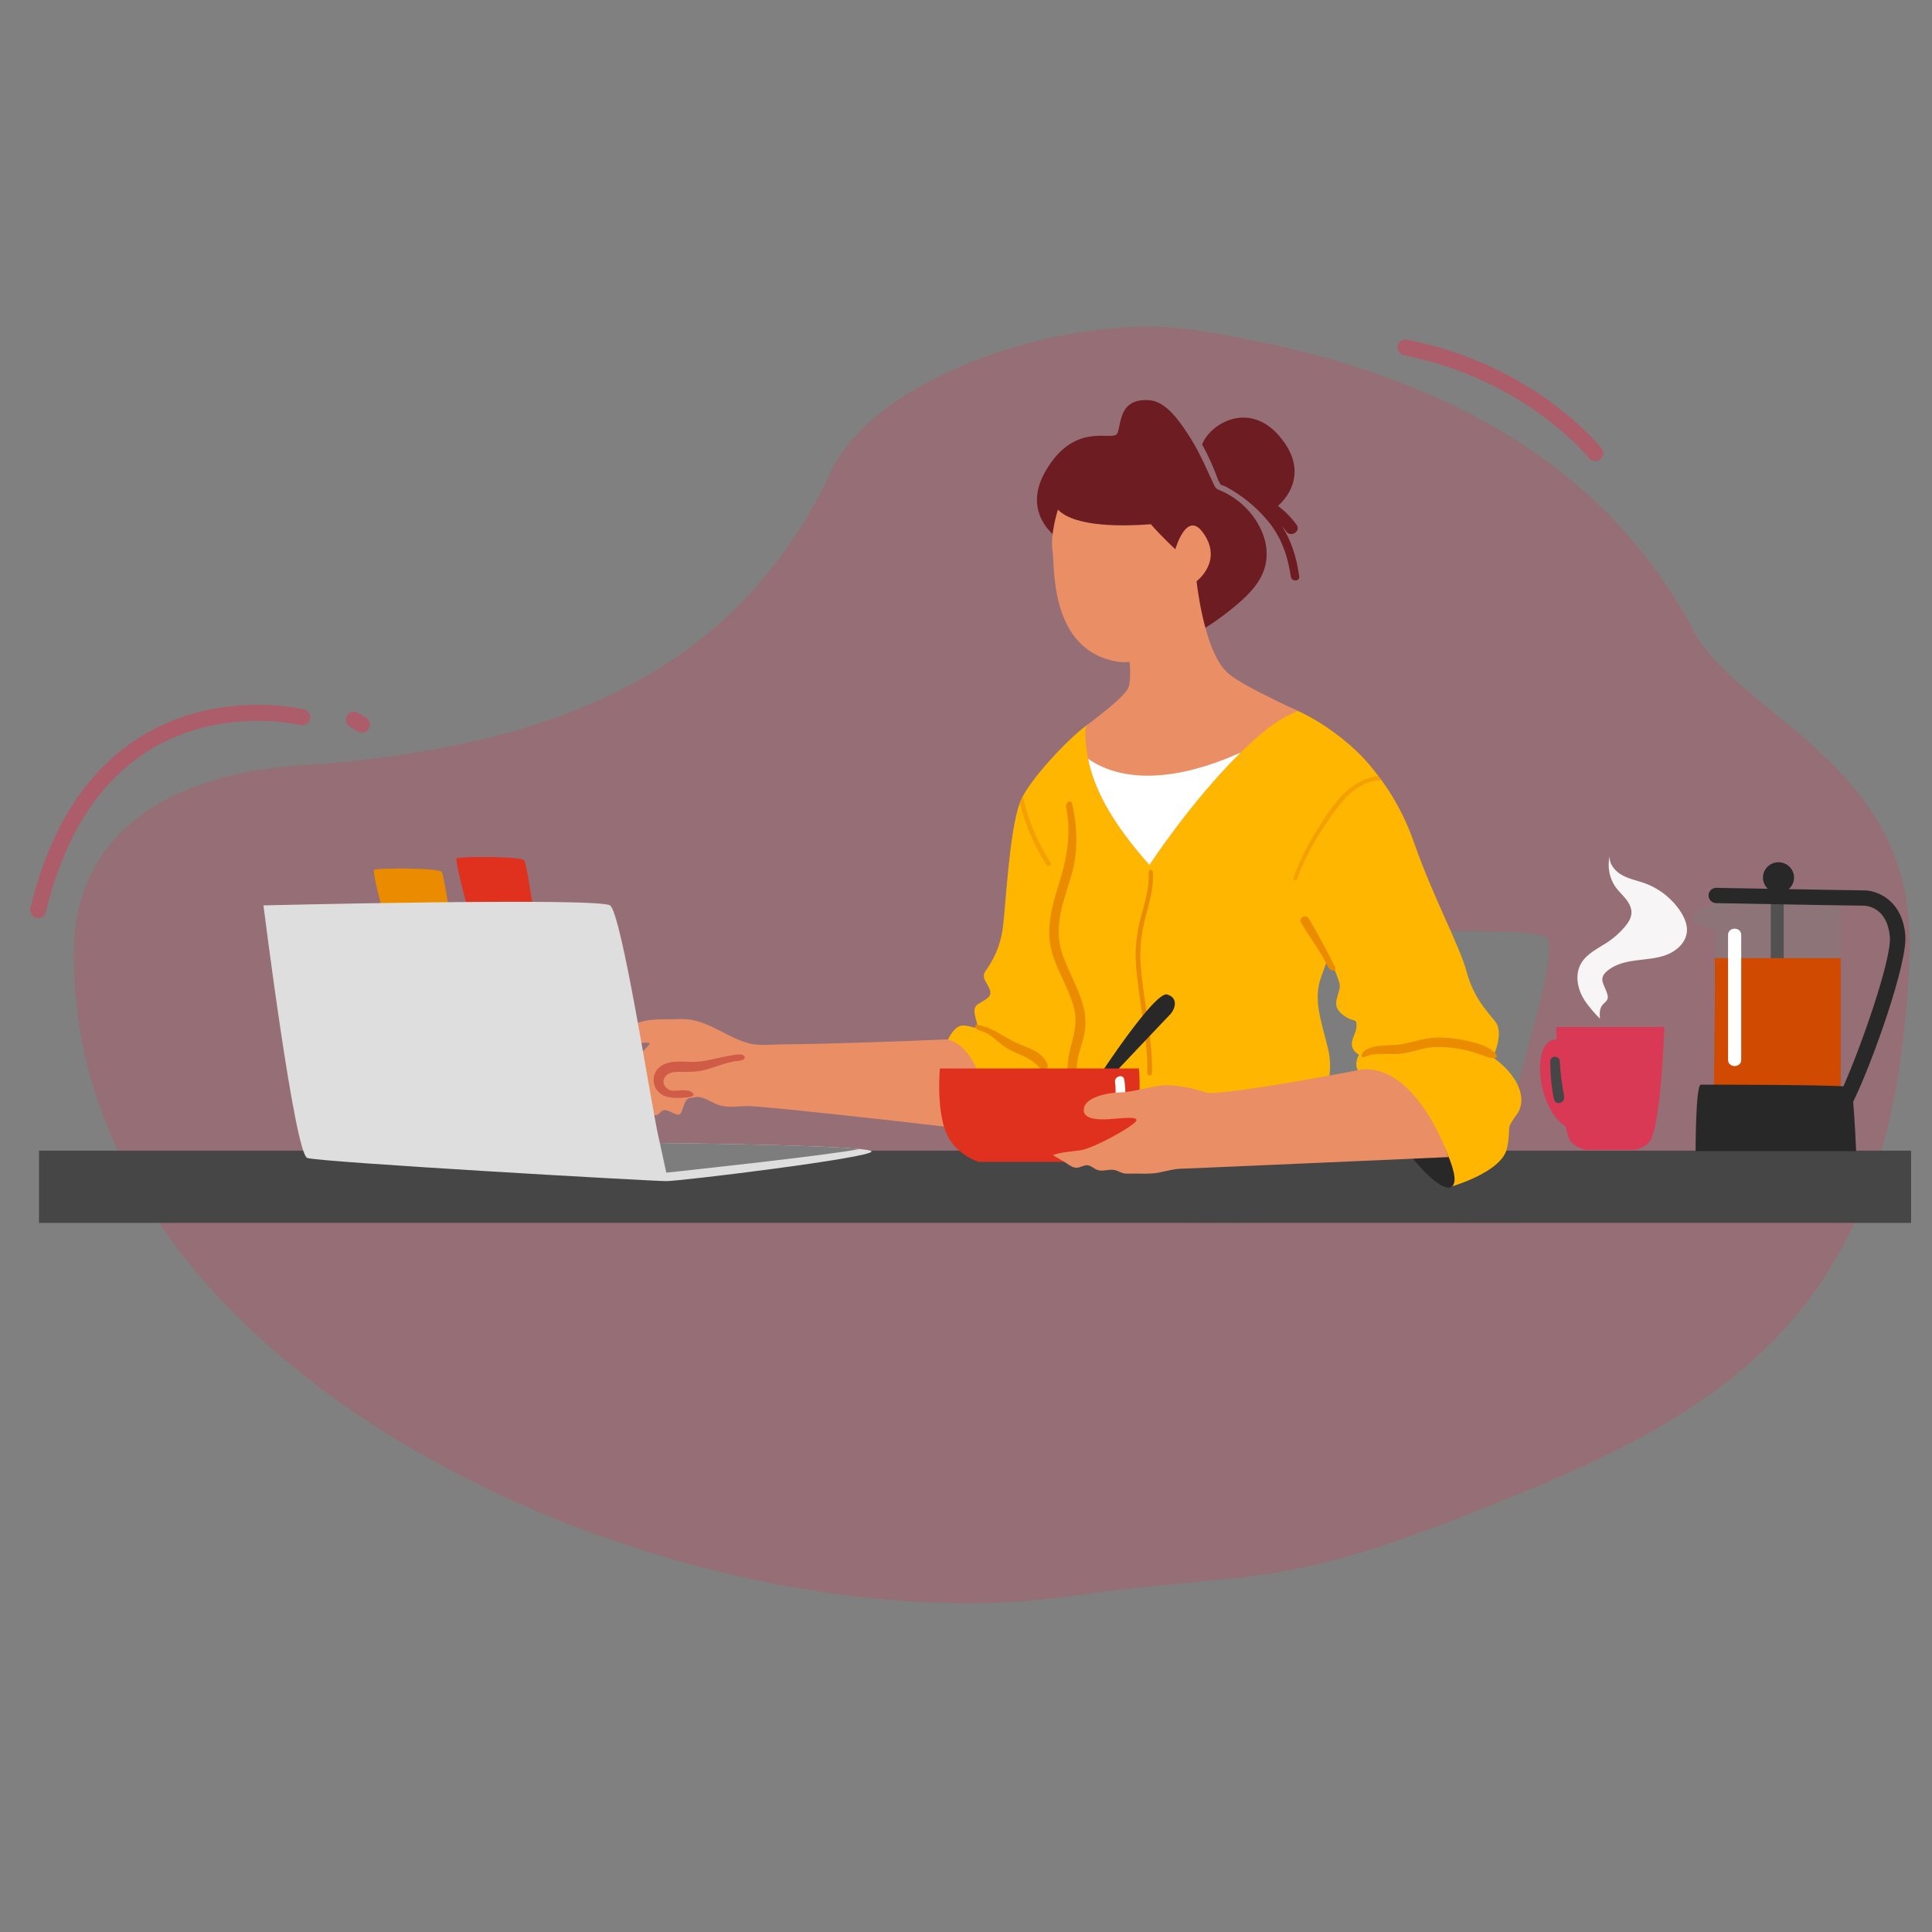 <?xml version="1.0" encoding="UTF-8"?><svg xmlns="http://www.w3.org/2000/svg" viewBox="0 0 327 327"><rect x="0" y="0" width="327" height="327" fill="#808080" stroke="none"/><defs><style>.cls-1,.cls-2{fill:#eb8c00;}.cls-3{fill:#ea8e65;}.cls-4{fill:#fff;}.cls-5{fill:#ffb600;}.cls-6{fill:#7d7d7d;}.cls-7{fill:#6d1c22;}.cls-8{fill:#333;}.cls-9{fill:#d05c48;}.cls-10{fill:#d04a02;}.cls-11,.cls-12{fill:#d93954;}.cls-13{fill:#dedede;}.cls-14{fill:#e0301e;}.cls-15{fill:#1a1a1a;}.cls-16{fill:#464646;}.cls-17{fill:#282828;}.cls-18{fill:none;stroke:#d93954;stroke-linecap:round;stroke-miterlimit:10;stroke-width:2.71px;}.cls-19{opacity:.4;}.cls-20,.cls-12,.cls-2{opacity:.5;}.cls-21{opacity:.93;}</style></defs><g id="Background"><g class="cls-20"><path class="cls-12" d="M286.02,105.59c-16.06-29.17-45.93-44.07-84.35-49.79-20.26-3.02-54.53,7.62-61.65,25.36-15.67,32.08-45.41,45.48-88.95,48.35-19.72,1.3-36.6,9.39-38.47,28.66-3.56,75.81,103.57,121.08,168.23,112.02,32.78-4.59,35.13-.65,72.21-15.73,42.89-16.81,68.31-35.38,70.16-93.38,1.04-32.57-30.1-39.9-37.18-55.49Z"/><path class="cls-18" d="M51.15,121.4s-34.77-8.62-44.69,32.62"/><line class="cls-18" x1="59.91" y1="121.83" x2="61.27" y2="122.63"/><path class="cls-18" d="M270,76.71s-10.89-13.76-32.12-17.89"/></g></g><g id="Foreground"><g><path class="cls-6" d="M172.4,186.25c.81,.41,1.97,.3,2.84,.3,1.73,0,3.46-.09,5.19-.18,3.77-.19,7.53-.42,11.31-.42h.01c.59,0,1.19,0,1.77,.01,2.18,.05,4.39,.15,6.52,.61,2.7,.6,4.42,2,3.98,5.07-.24,1.67-.99,3.25-1.13,4.93-.12,1.26,.12,2.53,.34,3.78,.4,2.17,.85,4.39,1.27,6.63h7.29c-.42-2.33-.83-4.67-1.23-7-.24-1.37-.48-2.76-.3-4.13,.41-3.1,2.63-6.82,4.08-9.58,.29-.55,.84-1.83,1.52-2.85,.54-.82,1.16-1.47,1.78-1.47,.03,0,.06,.01,.08,.04,.37,.34,.48,2.94,3.48,3.8,5.15,1.48,11.73,.59,17.01,.57,4.47-.01,11.8-1.94,10.84,5.13-.22,1.58-.75,3.1-.94,4.68-.25,2.13,.15,4.28,.54,6.38,.27,1.47,.53,2.94,.78,4.41h7.5c-1.34-6.8-2.13-11.3-2.13-12.43,0-3.9,2.72-12.97,4.85-21.06,0-.02,0-.04,.02-.06,1.89-7.15,3.33-13.51,2.04-14.8-2.76-2.76-85.65,.47-89.79,4.15-4.15,3.68-2.31,22.1,.46,23.48Z"/><g><path class="cls-5" d="M197.57,141.85l-17.73,53.69s-12.52,3.01-14.26,.44c-1.74-2.58-5.35-19.54-5.35-19.54,0,0,1.14-2.9,2.76-2.87,1.62,.03,2.41,.85,2.43,.05s-1.16-2.85,.07-3.64c1.23-.79,2.45-1.17,2.07-2.39-.38-1.22-1.58-2.05-.75-3.25,.83-1.2,2.49-3.59,2.97-7.63,.45-3.75,1.05-15.86,2.81-20.78,.13-.38,.28-.71,.43-1,.03-.04,.05-.09,.08-.14,2.17-4.02,8.65-10.64,11.08-12.19,2.46-1.57,13.39,19.26,13.39,19.26Z"/><path class="cls-15" d="M161.91,188.5s2.27,8.54,5.11,8.19c2.84-.35-.02-10.77-.02-10.77l-5.09,2.59Z"/><path class="cls-3" d="M160.12,175.93c-.25,.01-.5,.02-.75,.03-3.81,.16-7.61,.31-11.42,.43-5.15,.17-10.3,.33-15.45,.37-1.84,.01-4.09,.3-5.86-.2-3.54-.98-6.49-3.63-10.21-4.03-.77-.08-1.55-.06-2.32-.03-1.56,.06-3.34-.06-4.86,.27-.96,.2-1.93,.53-2.89,.76-1.89,.44-3.79,.85-5.68,1.28-1.63,.37-.04,2.02,2.39,2.07,2.43,.05,6.89-.68,6.88-.28s-2.06,1.98-2.07,2.79c-.02,.81,.31,5.26,.7,6.08,.39,.82,1.56,3.27,2.37,3.28,.81,.02,.83-1.2,2.04-.77,1.21,.43,2,1.25,2.43,.05,.43-1.21,.65-2.21,1.46-2.2,.38,0,.69-.17,1.08-.17,.5,0,1,.16,1.46,.35,.65,.27,1.26,.63,1.91,.9,1.88,.77,3.78,.2,5.71,.31,1.01,.06,2.03,.15,3.04,.24,3.21,.29,6.42,.63,9.63,.97,3.89,.41,7.77,.85,11.66,1.28,3.48,.39,6.95,.79,10.42,1.19,1.98,.23,3.96,.46,5.93,.69,.03,0,.41,.03,.42,.05,0,0-1.54-14.79-8-15.72Z"/><path class="cls-9" d="M125.4,178.48c-.49-.06-1.1,.07-1.57,.14-2.24,.33-4.41,1.15-6.71,1.11-1.83-.03-4.42-.38-5.8,1.19-.88,1-.92,2.53-.12,3.59,1.07,1.41,3.03,1.41,4.62,1.27,.42-.04,2.28-.14,1.3-.89-.82-.63-2.31-.24-3.26-.28-.96-.04-1.86-1.06-1.47-2.02,.44-1.09,1.6-1.16,2.61-1.17,1.41-.01,2.79,.06,4.18-.3,1.13-.28,2.22-.7,3.33-1.04,.53-.16,1.06-.29,1.59-.41,.49-.11,1.32-.08,1.74-.35,.49-.31,.11-.73-.32-.83-.04,0-.08-.02-.13-.02Z"/><path class="cls-1" d="M177.29,180.08c-1.03-2.27-3.28-2.65-5.34-3.62-2.14-1-3.95-2.55-6.33-2.97-.88-.16-.71,.7,.19,.93,2.11,.55,3.14,2.26,5.04,3.24,2,1.03,3.79,1.42,5.28,3.28,.55,.68,1.47-.16,1.15-.86Z"/><path class="cls-2" d="M177.13,146.4c-2.08-3.22-3.6-6.77-4.53-10.48,.13-.38,.28-.71,.43-1,.03-.04,.05-.09,.08-.14,.91,4,2.51,7.76,4.7,11.24,.27,.43-.41,.79-.67,.38Z"/></g><g><path class="cls-5" d="M223.93,185.42s2.02-3.24,.81-8.09c-1.21-4.85-2.43-8.09-1.21-11.73,1.21-3.64,11.32-29.52,10.11-33.16-1.21-3.64-9.93-11.59-18.31-13.68-8.38-2.09-31.31,5.72-31.31,5.72l-2.15,11.19s1.62,4.04-.81,12.94c-2.43,8.9-2.22,11.53-1.42,14.36,.81,2.83,3.84,8.7,3.84,11.12s-4.45,8.09-3.24,12.54c1.21,4.45,43.68-1.21,43.68-1.21Z"/><path class="cls-1" d="M183.44,170.7c-.77-3.54-2.93-6.58-3.87-10.07-1.17-4.32,.6-8.44,1.79-12.54,1.13-3.89,1.04-8.05,.11-12.02-.21-.88-1.18-.28-1.01,.59,.92,4.73,.04,8.92-1.38,13.43-1.13,3.59-2.06,7.23-1.06,10.96,.91,3.39,2.99,6.35,3.81,9.77,.94,3.94-1.68,7.33-1.05,11.23,.16,1.02,1.72,.59,1.55-.43-.35-2.19,.68-4.18,1.13-6.27,.34-1.56,.33-3.1-.01-4.66Z"/><path class="cls-1" d="M193.94,155.01c.66-2.44,1.36-4.87,1.19-7.42-.03-.46-.74-.46-.71,0,.16,2.67-.67,5.19-1.35,7.74-.66,2.49-.96,4.97-.82,7.55,.3,5.49,2.1,13.24,1.94,18.77-.02,.51,.77,.51,.79,0,.2-5.54-1.62-13.28-1.94-18.77-.16-2.7,.21-5.27,.91-7.87Z"/></g><g><path class="cls-7" d="M212.08,87.36c-1.44-1.92-3.42-3.47-5.54-4.34-.24-.1-.5-.2-.69-.37-.18-.17-.29-.41-.4-.63-1.35-2.9-2.59-5.85-4.37-8.52-1.45-2.17-3.68-5.58-6.6-5.77-5.27-.34-4.64,4.22-5.39,5.65-.75,1.42-7.03-2.18-11.99,6.12-4.96,8.29,3.24,12.54,3.24,12.54,0,0,13.84,8.22,13.96,8.29,.15,.09,.27,1.23,.32,1.42,.23,.83,.43,1.67,.6,2.53,.4,1.96,.8,3.91,1.21,5.87,4.74-1.91,9.17-4.6,13.05-7.93,1.7-1.46,3.34-3.1,4.23-5.16,1.43-3.31,.47-6.89-1.64-9.69Z"/><path class="cls-7" d="M217.34,74.85c-5.27-7.5-12.48-3.31-13.88,.38,1.09,1.94,2.01,4.07,2.76,6.11l.41,.72c.24,.07,.47,.15,.71,.23,2.78,1.5,5.2,3.42,7.23,5.86,2.32,2.79,3.37,5.89,3.91,9.45,.13,.89,1.55,.86,1.42-.05-.45-3.16-1.28-5.96-2.95-8.53,.26,.3,.51,.6,.74,.93,.78,1.09,2.55-.04,1.76-1.13-.9-1.23-1.95-2.3-3.15-3.19,2.27-2.05,4.46-5.93,1.05-10.79Z"/><path class="cls-3" d="M219.66,120.36c-2.08,.76-4.2,2.14-6.27,3.89-1.15,.98-2.29,2.03-3.4,3.12-8.47,8.32-15.44,19.03-15.44,19.03-6.88-7.74-9.45-13.34-10.39-17.99-.23-1.12-.36-2.18-.43-3.21-.04-.59-.05-1.1-.05-1.54,0-.43,.2-.85,.54-1.11,2.77-2.14,5.63-4.36,6.56-5.81,.14-.21,.23-.4,.28-.58,.51-1.78,.02-6.08-.38-8.81-.21-1.43-.39-2.43-.39-2.43l12.21-6.78s1.16,11.63,5.04,15.51c1.81,1.81,6.73,4.07,12.12,6.72Z"/><path class="cls-3" d="M178.16,93.42c.4,2.11-.68,16.59,10.91,18.56,6.16,1.04,14.19-6.07,13.39-13.55,0,0,4.76-3.47,1.06-8.4-2.73-3.62-4.59,2.93-4.59,2.93,0,0-2.45-2.26-4.14-4.23-4.11,.32-12.79,.61-15.73-2.48,0,0-1.41,4.4-.89,7.18Z"/><path class="cls-4" d="M209.99,127.37c-8.47,8.32-15.44,19.03-15.44,19.03-6.88-7.74-9.45-13.34-10.39-17.99,1.95,1.4,9.63,6.25,25.83-1.04Z"/></g><rect class="cls-16" x="6.6" y="194.75" width="316.86" height="12.23"/><g><path class="cls-17" d="M185.91,182.33s9.54-14.61,11.63-14.01c2.09,.6,1.19,2.68,.6,3.28-.6,.6-10.73,11.33-10.73,11.33l-1.49-.6Z"/><path class="cls-14" d="M159.08,180.84h33.69s.6,6.26-.89,10.44c-1.49,4.17-5.67,5.37-5.67,5.37h-20.57s-4.17-1.19-5.67-5.37c-1.49-4.17-.89-10.44-.89-10.44Z"/><path class="cls-4" d="M188.3,188.17c.45-1.65,.66-3.29,.42-5-.14-1.02,1.41-1.47,1.57-.43,.31,1.98,.25,3.97-.39,5.87-.34,1-1.88,.6-1.6-.44Z"/></g><g><path class="cls-5" d="M256.69,188.66c-2.02,2.83-.81,1.62-1.62,5.66-.81,4.04-9.3,6.47-9.3,6.47,0,0-13.75-17.8-15.37-19.01-1.62-1.21-.4-3.24-.4-3.24-2.43-1.62-.4-3.24-.4-4.85s-.4-.4-2.43-2.02c-2.02-1.62-.4-3.24-.4-4.85s-5.26-11.73-5.26-12.13c0,0,.67-6.47,1.67-13.32,.08-.57,.17-1.15,.26-1.73,1.17-7.63,2.71-15.09,4.14-14.07,1.42,1.02,3.55,2.94,5.73,5.79,.18,.23,.36,.48,.54,.72,1.99,2.73,3.98,6.22,5.46,10.47,3.24,9.3,7.68,17.39,8.9,21.84,1.21,4.45,3.24,6.47,4.85,8.49,1.62,2.02-.4,6.07-.4,6.07,4.04,2.83,6.07,6.88,4.04,9.71Z"/><path class="cls-17" d="M237.68,194.32s6.07,8.09,8.09,6.47c2.02-1.62-3.87-11.54-3.87-11.54l-4.22,5.07Z"/><path class="cls-3" d="M230.69,180.98s-24.25,4.69-26.6,3.91c-2.35-.78-5.72-1.48-8.06-1.09-2.35,.39-4.85,1.09-6.41,1.09s-5.64,.62-6.13,2.55c-.4,1.62,1.28,2.02,3.24,2.02s5.63-.66,5.63,.12-7.04,4.69-9.39,5.09c-1.51,.25-3.35,.3-4.78,.84,.78,.49,1.62,.88,2.4,1.43,.51,.36,1.08,.74,1.71,.7,.61-.04,1.16-.47,1.77-.42,.61,.06,1.07,.58,1.64,.79,.93,.35,1.99-.19,2.97,.03,.51,.11,.96,.42,1.47,.54,.35,.08,.72,.07,1.09,.06,1.65-.05,3.43,.14,5.03-.2,1.26-.27,2.63-.64,3.92-.64,.78,0,44.99-1.96,44.99-1.96,0,0-5.09-15.26-14.47-14.87Z"/><path class="cls-1" d="M225.96,163.67c-1.38-2.8-2.87-5.54-4.46-8.23-.48-.82-1.76-.08-1.28,.75,1.57,2.7,3.14,4.59,4.52,7.4,.44,.89,1.66,.98,1.22,.08Z"/><path class="cls-1" d="M253.34,178.77c0-.23-.17-.43-.34-.59-1.16-1.14-2.91-1.6-4.45-1.96-1.72-.41-3.49-.64-5.27-.61-2.07,.04-3.83,.68-5.82,1.08-1.84,.37-3.83,.03-5.6,.69-.46,.17-1.42,.67-1.41,1.27,0,.11,.06,.24,.16,.28,.04,.02,.08,.02,.13,.01,.22-.01,.41-.14,.61-.21,1.75-.6,3.76-.22,5.57-.36,1.92-.15,3.69-1.02,5.65-1.13,1.89-.11,3.79,.11,5.62,.55,.92,.22,1.83,.5,2.72,.82,.64,.23,1.43,.56,2.12,.46,.09-.01,.18-.04,.24-.11,.04-.05,.05-.12,.05-.18Z"/><path class="cls-2" d="M233.84,132.08c-.82-.02-1.65,.13-2.46,.44-2.2,.84-3.85,2.62-5.22,4.46-1.05,1.41-2.06,2.87-2.98,4.38-1.46,2.36-2.72,4.85-3.62,7.43-.14,.4-.78,.23-.64-.17,.85-2.51,2.02-4.89,3.39-7.15,.37-.61,.74-1.23,1.13-1.84,.97-1.56,2.02-3.09,3.21-4.47,1.74-2.04,4.18-3.58,6.67-3.81,.18,.23,.36,.48,.54,.72Z"/></g><g><rect class="cls-8" x="299.71" y="152.43" width="2.19" height="11.68"/><g class="cls-19"><path class="cls-6" d="M311.54,153.3v32.02h-21.48s.25-15.28,.18-23.15c-.02-2.56-.07-4.33-.18-4.54-.44-.87-4.38-1.3-3.51-2.6,.88-1.3,4.82-2.6,4.82-2.6l20.16,.87Z"/></g><path class="cls-10" d="M311.54,162.17v23.15h-21.48s.25-15.28,.18-23.15h21.3Z"/><path class="cls-17" d="M322.5,158.38c-.51-6.08-4.81-7.68-7.01-7.68-.85,0-6.84-.1-12.74-.21,.55-.48,.9-1.17,.9-1.95,0-1.43-1.18-2.6-2.63-2.6s-2.63,1.16-2.63,2.6c0,.75,.32,1.42,.83,1.89-4.7-.09-8.6-.16-8.7-.16-.74-.02-1.33,.56-1.34,1.27-.01,.72,.56,1.31,1.29,1.32,.95,.02,23.26,.43,25.01,.43,.16,0,3.95,.06,4.39,5.3,.31,3.65-4.73,18.21-7.86,25.27-5.07-.28-23.37-.28-24.14-.28-.88,0-.88,11.25-.88,11.25h27.17s-.22-5.15-.5-8.35c3.37-6.9,9.21-23.55,8.82-28.11Z"/><path class="cls-4" d="M292.48,158.25v21.12c0,1.42,2.23,1.42,2.23,0v-21.12c0-1.42-2.23-1.42-2.23,0Z"/></g><g><path class="cls-11" d="M263.39,173.84s.03,.81,.09,2.09c0,0-.02,0-.03,0-2.77-.04-2.96,4.27-2.71,6.36,.35,2.95,1.57,6.64,4.23,8.34,.29,1.34,.64,2.33,1.04,2.74,.62,.62,1.41,1.01,2.32,1.26h8.43c.91-.24,1.69-.63,2.32-1.26,2.05-2.05,2.62-19.54,2.62-19.54h-18.3Z"/><path class="cls-16" d="M264.74,185.59c-.37-1.98-.65-3.94-.73-5.95-.04-1.04-1.62-1.04-1.62,0,.01,2.15,.18,4.32,.63,6.42,.24,1.12,1.92,.64,1.71-.47Z"/><g class="cls-21"><path class="cls-4" d="M267.37,167.62c-.53-1.5-.58-3.15,.23-4.55,1-1.74,3-2.59,4.66-3.72,1.03-.7,1.95-1.54,2.75-2.49,.56-.66,1.07-1.43,1.12-2.3,.05-.86-.38-1.69-.92-2.37s-1.18-1.27-1.7-1.96c-1.1-1.5-1.5-3.49-1.07-5.29-.08,1.36,.96,2.56,2.16,3.21,1.2,.65,2.57,.9,3.85,1.37,2.44,.89,4.58,2.59,6,4.78,.66,1.03,1.18,2.22,1.06,3.43-.17,1.79-1.69,3.19-3.36,3.85-1.67,.66-3.5,.74-5.28,.98-1.78,.23-3.62,.67-4.96,1.88-1.39,1.26-.38,2.18,.09,3.68,.09,.29,.17,.6,.1,.89-.13,.49-.63,.76-.93,1.16-.47,.62-.43,1.48-.37,2.25-.85-.84-1.63-1.75-2.33-2.71-.45-.62-.84-1.33-1.1-2.08Z"/></g></g><g><path class="cls-14" d="M79.09,153.53s-2.15-7.88-1.79-8.24c.36-.36,11.11-.36,11.47,.36,.36,.72,1.43,7.88,1.43,7.88h-11.11Z"/><path class="cls-1" d="M65.11,155.48s-2.15-7.88-1.79-8.24c.36-.36,11.11-.36,11.47,.36,.36,.72,1.43,7.88,1.43,7.88h-11.11Z"/><path class="cls-13" d="M147.52,194.89c0,1.07-32.25,5.02-34.76,5.02s-58.6-3.2-60.75-3.92c-2.15-.72-7.42-42.75-7.42-42.75,0,0,55.97-1.35,58.62-.02,1.98,.99,7.02,33.99,8.31,39.52l.03,.13c.09,.38,.14,.59,.14,.59,0,0,26.25,.26,33.81,1.01,1.27,.13,2.02,.27,2.02,.42Z"/><path class="cls-6" d="M111.74,193.46s-.04,.01-.05,.02l1.08,5s27.29-2.9,32.74-4.01c-7.38-.73-32.56-1-33.76-1.01Z"/></g></g></g></svg>